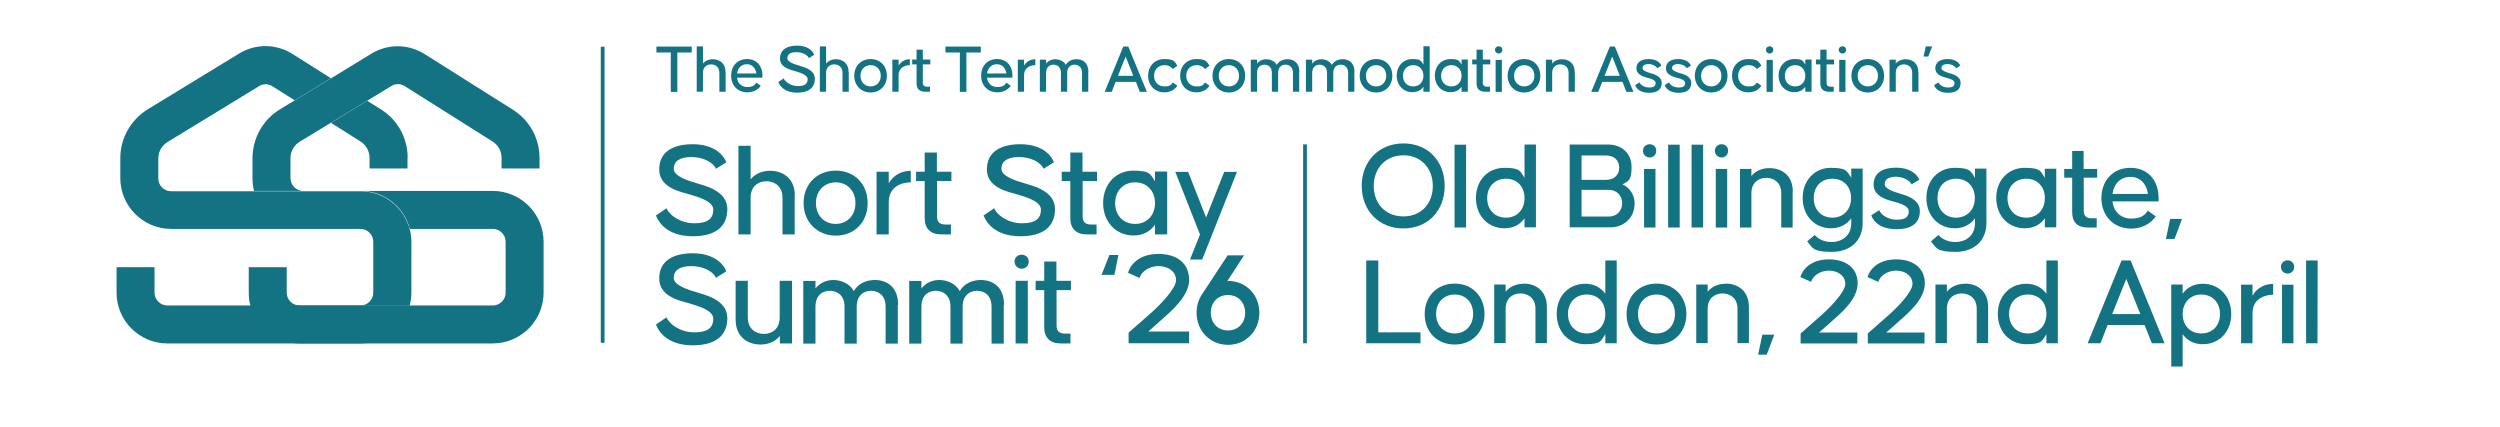<?xml version="1.0" encoding="UTF-8"?> <svg xmlns="http://www.w3.org/2000/svg" id="Layer_1" version="1.1" viewBox="0 0 1600 273.2"><defs><style> .st0 { fill: #147382; } </style></defs><g><g><path class="st0" d="M263.3,154.7v32.6c0,2.8-.4,5.6-1.1,8.2h-31.5c4.5,0,8.2-3.7,8.2-8.2v-32.6c0-4.5-3.7-8.2-8.2-8.2h-121.2c-17.9,0-32.5-14.6-32.5-32.5v-12.8c0-12.7,6.7-24.6,17.5-31.2l58.5-35.7c10.6-6.5,23.7-6.4,34.3.3l24.5,15.5-23.2,14.1-14.3-9c-2.7-1.7-6-1.7-8.6,0l-58.5,35.7c-3.6,2.2-5.9,6.2-5.9,10.5v12.8c0,4.5,3.7,8.2,8.2,8.2h121.2c15.1,0,27.8,10.3,31.5,24.3.7,2.6,1.1,5.4,1.1,8.2v-.2Z"></path><path class="st0" d="M260.8,101v6.8h-24.3v-6.8c0-4.2-2.1-8.1-5.7-10.4l-19-12,23.2-14.1,8.8,5.5c10.7,6.7,17.1,18.3,17.1,30.9h-.1Z"></path><path class="st0" d="M262.3,195.5c-3.6,14-16.4,24.3-31.5,24.3h-123.7c-17.9,0-32.5-14.6-32.5-32.5v-16.3h24.3v16.3c0,4.5,3.7,8.2,8.2,8.2h155.2Z"></path></g><g><path class="st0" d="M345.3,101v6.8h-24.3v-6.8c0-4.2-2.1-8.1-5.7-10.4l-56.3-35.5c-2.7-1.7-6-1.7-8.6,0l-15.5,9.4-23.2,14.1-19.9,12.1c-3.6,2.2-5.9,6.2-5.9,10.5v12.8c0,4.5,3.7,8.2,8.2,8.2h-31.5c-.7-2.6-1-5.4-1-8.2v-12.8c0-12.7,6.7-24.6,17.5-31.2l9.6-5.8,23.2-14.1,25.7-15.7c10.6-6.5,23.7-6.4,34.3.3l56.3,35.5c10.7,6.7,17.1,18.3,17.1,30.9h0Z"></path><path class="st0" d="M347.9,154.7v32.6c0,17.9-14.6,32.5-32.5,32.5h-123.7c-15.1,0-27.8-10.3-31.5-24.3-.7-2.6-1-5.4-1-8.2v-16.3h24.3v16.3c0,4.5,3.7,8.2,8.2,8.2h123.7c4.5,0,8.2-3.7,8.2-8.2v-32.6c0-4.5-3.7-8.2-8.2-8.2h-53.1c-3.6-14-16.4-24.3-31.5-24.3h84.6c17.9,0,32.5,14.6,32.5,32.5h0Z"></path></g></g><rect class="st0" x="384.5" y="29.9" width="2.4" height="189.5"></rect><rect class="st0" x="834" y="92.4" width="2.4" height="127.3"></rect><g><path class="st0" d="M442.7,33.6h-9.2v25.2h-4.2v-25.2h-9.2v-3.8h22.6v3.8h0Z"></path><path class="st0" d="M464.4,46.1v12.6h-4v-12.1c0-3.8-2.7-5.4-5.3-5.4s-5.2,1.6-5.2,5.4v12.1h-4v-29h4v11c1.6-2,4-2.8,6.3-2.8,4,0,8.1,2.3,8.1,8.2h.1Z"></path><path class="st0" d="M487.9,48.5v1.2h-16.2c.4,3.7,3,6,6.6,6s4.8-1.3,5.8-2.8l2.8,2c-1.8,2.6-4.9,4.2-8.6,4.2-6.3,0-10.4-4.6-10.4-10.7s4-10.6,10.2-10.6,9.9,4.5,9.9,10.6h0ZM471.7,47h12.4c-.5-3.4-2.7-5.9-6.1-5.9s-5.8,2.4-6.3,5.9Z"></path><path class="st0" d="M501.5,50.1c1,2.3,4.6,5,9.2,5s6.2-1.7,6.2-4.5-5.3-4.2-7.8-5c-2.6-.8-9.9-2.1-9.9-8.1s4.9-8.3,11-8.3,9.8,2.8,10.9,5.9l-3.4,2.1c-.8-1.9-4-3.8-8-3.8s-5.8,1.4-5.8,3.9,4.9,3.9,7.6,4.7c2.4.8,10,2.4,10,8.4s-4.3,8.9-11.3,8.9-10.7-3.2-12.1-6.8l3.4-2.3h0Z"></path><path class="st0" d="M543.2,46.1v12.6h-4v-12.1c0-3.8-2.7-5.4-5.3-5.4s-5.2,1.6-5.2,5.4v12.1h-4v-29h4v11c1.6-2,4-2.8,6.3-2.8,4,0,8.1,2.3,8.1,8.2h.1Z"></path><path class="st0" d="M546.7,48.5c0-6.2,4.3-10.7,10.5-10.7s10.4,4.5,10.4,10.7-4.3,10.7-10.4,10.7-10.5-4.6-10.5-10.7ZM563.7,48.5c0-3.9-2.6-6.8-6.5-6.8s-6.5,2.9-6.5,6.8,2.6,6.8,6.5,6.8,6.5-2.9,6.5-6.8Z"></path><path class="st0" d="M582.3,37.9v3.8c-2.8,0-7.2,1.3-7.2,6.5v10.5h-4v-20.5h4v3.8c1.6-2.8,4.4-4.1,7.2-4.1Z"></path><path class="st0" d="M590.6,41.3v11.6c0,2.2,1.4,2.6,2.9,2.6h1.7v3.2h-3.3c-3.4,0-5.3-1.9-5.3-5.3v-12.2h-2.8v-3.1h2.8v-6.3h4v6.3h4.8v3.1h-4.8Z"></path><path class="st0" d="M627.7,33.6h-9.2v25.2h-4.2v-25.2h-9.2v-3.8h22.6v3.8h0Z"></path><path class="st0" d="M647.9,48.5v1.2h-16.2c.4,3.7,3,6,6.6,6s4.8-1.3,5.8-2.8l2.8,2c-1.8,2.6-4.9,4.2-8.6,4.2-6.3,0-10.4-4.6-10.4-10.7s4-10.6,10.2-10.6,9.9,4.5,9.9,10.6h0ZM631.7,47h12.4c-.5-3.4-2.7-5.9-6.1-5.9s-5.8,2.4-6.3,5.9h0Z"></path><path class="st0" d="M662.6,37.9v3.8c-2.8,0-7.2,1.3-7.2,6.5v10.5h-4v-20.5h4v3.8c1.6-2.8,4.4-4.1,7.2-4.1Z"></path><path class="st0" d="M696.5,46.1v12.6h-4v-12.1c0-3.9-2.6-5.2-4.8-5.2s-4.7,1.3-4.7,5.2v12.1h-4v-12.1c0-3.9-2.6-5.2-4.8-5.2s-4.7,1.3-4.7,5.2v12.1h-4v-20.5h4v2.5c1.5-1.9,3.7-2.8,5.9-2.8s5.3,1,6.7,3.6c1.6-2.7,4.4-3.6,6.9-3.6,3.8,0,7.6,2.1,7.6,8.2h-.1Z"></path><path class="st0" d="M726.9,52.4h-12.9l-2.5,6.4h-4.5l11.9-29h3.2l11.9,29h-4.5l-2.5-6.4h-.1ZM725.3,48.5l-4.9-12.3-4.9,12.3h9.8Z"></path><path class="st0" d="M745.2,41.7c-3.9,0-6.6,2.8-6.6,6.8s2.7,6.8,6.6,6.8,4.3-1.1,5.4-2.5l2.9,2.1c-1.8,2.6-4.7,4.2-8.3,4.2-6.2,0-10.4-4.5-10.4-10.7s4.3-10.6,10.4-10.6,6.6,1.6,8.3,4.2l-2.9,2.2c-1-1.4-2.7-2.5-5.4-2.5Z"></path><path class="st0" d="M765.8,41.7c-3.9,0-6.6,2.8-6.6,6.8s2.7,6.8,6.6,6.8,4.3-1.1,5.4-2.5l2.9,2.1c-1.8,2.6-4.7,4.2-8.4,4.2-6.2,0-10.4-4.5-10.4-10.7s4.3-10.6,10.4-10.6,6.6,1.6,8.4,4.2l-2.9,2.2c-1-1.4-2.7-2.5-5.4-2.5Z"></path><path class="st0" d="M776,48.5c0-6.2,4.3-10.7,10.5-10.7s10.4,4.5,10.4,10.7-4.3,10.7-10.4,10.7-10.5-4.6-10.5-10.7ZM793,48.5c0-3.9-2.6-6.8-6.5-6.8s-6.5,2.9-6.5,6.8,2.6,6.8,6.5,6.8,6.5-2.9,6.5-6.8Z"></path><path class="st0" d="M831.5,46.1v12.6h-4v-12.1c0-3.9-2.6-5.2-4.8-5.2s-4.7,1.3-4.7,5.2v12.1h-4v-12.1c0-3.9-2.6-5.2-4.8-5.2s-4.7,1.3-4.7,5.2v12.1h-4v-20.5h4v2.5c1.5-1.9,3.7-2.8,5.9-2.8s5.3,1,6.7,3.6c1.6-2.7,4.4-3.6,6.9-3.6,3.8,0,7.6,2.1,7.6,8.2h-.1Z"></path><path class="st0" d="M866.8,46.1v12.6h-4v-12.1c0-3.9-2.6-5.2-4.8-5.2s-4.7,1.3-4.7,5.2v12.1h-4v-12.1c0-3.9-2.6-5.2-4.8-5.2s-4.7,1.3-4.7,5.2v12.1h-4v-20.5h4v2.5c1.5-1.9,3.7-2.8,5.9-2.8s5.3,1,6.7,3.6c1.6-2.7,4.4-3.6,6.9-3.6,3.8,0,7.6,2.1,7.6,8.2h-.1Z"></path><path class="st0" d="M870.2,48.5c0-6.2,4.3-10.7,10.5-10.7s10.4,4.5,10.4,10.7-4.3,10.7-10.4,10.7-10.5-4.6-10.5-10.7ZM887.2,48.5c0-3.9-2.6-6.8-6.5-6.8s-6.5,2.9-6.5,6.8,2.6,6.8,6.5,6.8,6.5-2.9,6.5-6.8Z"></path><path class="st0" d="M915,29.7v29h-4v-3.2c-1.5,2.2-3.9,3.5-7.1,3.5-5.8,0-10-4.5-10-10.6s4.2-10.6,10-10.6,5.5,1.3,7.1,3.5v-11.7h4ZM911,48.5c0-4-2.6-6.8-6.5-6.8s-6.6,2.8-6.6,6.8,2.6,6.8,6.6,6.8,6.5-2.9,6.5-6.8Z"></path><path class="st0" d="M939.4,38.2v20.5h-4v-3.2c-1.5,2.2-3.9,3.5-7.1,3.5-5.8,0-10-4.5-10-10.6s4.2-10.6,10-10.6,5.5,1.3,7.1,3.5v-3.2h4ZM935.4,48.5c0-4-2.6-6.8-6.5-6.8s-6.6,2.8-6.6,6.8,2.6,6.8,6.6,6.8,6.5-2.9,6.5-6.8Z"></path><path class="st0" d="M949,41.3v11.6c0,2.2,1.4,2.6,2.9,2.6h1.7v3.2h-3.3c-3.4,0-5.3-1.9-5.3-5.3v-12.2h-2.8v-3.1h2.8v-6.3h4v6.3h4.8v3.1h-4.8Z"></path><path class="st0" d="M956.8,31.9c0-1.5,1.2-2.3,2.4-2.3s2.3.8,2.3,2.3-1.2,2.4-2.3,2.4-2.4-.9-2.4-2.4ZM957.2,58.8v-20.5h4v20.5h-4Z"></path><path class="st0" d="M964.9,48.5c0-6.2,4.3-10.7,10.5-10.7s10.4,4.5,10.4,10.7-4.3,10.7-10.4,10.7-10.5-4.6-10.5-10.7ZM982,48.5c0-3.9-2.6-6.8-6.5-6.8s-6.5,2.9-6.5,6.8,2.6,6.8,6.5,6.8,6.5-2.9,6.5-6.8Z"></path><path class="st0" d="M1007.9,46.1v12.6h-4v-12.1c0-3.8-2.7-5.4-5.3-5.4s-5.2,1.6-5.2,5.4v12.1h-4v-20.5h4v2.5c1.6-2,4-2.8,6.3-2.8,4,0,8.1,2.3,8.1,8.2h.1Z"></path><path class="st0" d="M1038.3,52.4h-12.9l-2.5,6.4h-4.5l11.9-29h3.2l11.9,29h-4.5l-2.5-6.4h0ZM1036.7,48.5l-4.9-12.3-4.9,12.3h9.8Z"></path><path class="st0" d="M1049.3,52.7c.6,1.7,3.1,3.3,6.1,3.3s4.2-.9,4.2-2.9-3.3-2.8-5.2-3.3c-1.8-.5-7.1-1.7-7.1-6s3.5-6,7.9-6,7.1,1.9,8.1,4.2l-2.7,1.7c-.6-1.3-2.9-2.7-5.5-2.7s-3.9,1-3.9,2.6,3.1,2.6,5,3.2c1.8.5,7.3,1.8,7.3,6.2s-3,6.4-8.1,6.4-7.9-2.2-8.9-4.9l2.8-1.8h0Z"></path><path class="st0" d="M1068.2,52.7c.6,1.7,3.1,3.3,6.1,3.3s4.2-.9,4.2-2.9-3.3-2.8-5.2-3.3c-1.8-.5-7.1-1.7-7.1-6s3.5-6,7.9-6,7.1,1.9,8.1,4.2l-2.7,1.7c-.6-1.3-2.9-2.7-5.5-2.7s-3.9,1-3.9,2.6,3.1,2.6,5,3.2c1.8.5,7.3,1.8,7.3,6.2s-3,6.4-8.1,6.4-7.9-2.2-8.9-4.9l2.8-1.8h0Z"></path><path class="st0" d="M1084.7,48.5c0-6.2,4.3-10.7,10.5-10.7s10.4,4.5,10.4,10.7-4.3,10.7-10.4,10.7-10.5-4.6-10.5-10.7ZM1101.7,48.5c0-3.9-2.6-6.8-6.5-6.8s-6.5,2.9-6.5,6.8,2.6,6.8,6.5,6.8,6.5-2.9,6.5-6.8Z"></path><path class="st0" d="M1119,41.7c-3.9,0-6.6,2.8-6.6,6.8s2.7,6.8,6.6,6.8,4.3-1.1,5.4-2.5l2.9,2.1c-1.8,2.6-4.7,4.2-8.4,4.2-6.2,0-10.4-4.5-10.4-10.7s4.3-10.6,10.4-10.6,6.6,1.6,8.4,4.2l-2.9,2.2c-1-1.4-2.7-2.5-5.4-2.5Z"></path><path class="st0" d="M1130.2,31.9c0-1.5,1.2-2.3,2.4-2.3s2.3.8,2.3,2.3-1.2,2.4-2.3,2.4-2.4-.9-2.4-2.4ZM1130.6,58.8v-20.5h4v20.5h-4Z"></path><path class="st0" d="M1159.4,38.2v20.5h-4v-3.2c-1.5,2.2-3.9,3.5-7.1,3.5-5.8,0-10-4.5-10-10.6s4.2-10.6,10-10.6,5.5,1.3,7.1,3.5v-3.2h4ZM1155.4,48.5c0-4-2.6-6.8-6.5-6.8s-6.6,2.8-6.6,6.8,2.6,6.8,6.6,6.8,6.5-2.9,6.5-6.8Z"></path><path class="st0" d="M1169,41.3v11.6c0,2.2,1.4,2.6,2.9,2.6h1.7v3.2h-3.3c-3.4,0-5.3-1.9-5.3-5.3v-12.2h-2.8v-3.1h2.8v-6.3h4v6.3h4.8v3.1h-4.8,0Z"></path><path class="st0" d="M1176.8,31.9c0-1.5,1.2-2.3,2.4-2.3s2.3.8,2.3,2.3-1.2,2.4-2.3,2.4-2.4-.9-2.4-2.4ZM1177.1,58.8v-20.5h4v20.5h-4Z"></path><path class="st0" d="M1184.9,48.5c0-6.2,4.3-10.7,10.5-10.7s10.4,4.5,10.4,10.7-4.3,10.7-10.4,10.7-10.5-4.6-10.5-10.7ZM1201.9,48.5c0-3.9-2.6-6.8-6.5-6.8s-6.5,2.9-6.5,6.8,2.6,6.8,6.5,6.8,6.5-2.9,6.5-6.8Z"></path><path class="st0" d="M1227.8,46.1v12.6h-4v-12.1c0-3.8-2.7-5.4-5.3-5.4s-5.2,1.6-5.2,5.4v12.1h-4v-20.5h4v2.5c1.6-2,4-2.8,6.3-2.8,4,0,8.1,2.3,8.1,8.2h0Z"></path><path class="st0" d="M1236.6,29.7l-2.5,6.5h-3l1.4-6.5h4.2,0Z"></path><path class="st0" d="M1240.6,52.7c.6,1.7,3.1,3.3,6.1,3.3s4.2-.9,4.2-2.9-3.3-2.8-5.2-3.3c-1.8-.5-7.1-1.7-7.1-6s3.5-6,7.9-6,7.1,1.9,8.1,4.2l-2.7,1.7c-.6-1.3-2.9-2.7-5.5-2.7s-3.9,1-3.9,2.6,3.1,2.6,5,3.2c1.8.5,7.3,1.8,7.3,6.2s-3,6.4-8.1,6.4-7.9-2.2-8.9-4.9l2.8-1.8h0Z"></path></g><path class="st0" d="M426.5,133.2c1.9,4.5,8.9,9.7,17.9,9.7s12.1-3.3,12.1-8.8-10.4-8.2-15.2-9.7c-5.1-1.5-19.4-4-19.4-15.9s9.6-16.2,21.5-16.2,19.2,5.5,21.4,11.6l-6.6,4.1c-1.6-3.8-7.8-7.5-15.6-7.5s-11.4,2.8-11.4,7.6,9.6,7.7,14.8,9.2c4.7,1.5,19.5,4.6,19.5,16.5s-8.5,17.4-22.1,17.4-20.8-6.2-23.6-13.3l6.6-4.5v-.2Z"></path><path class="st0" d="M508.6,125.3v24.7h-7.8v-23.5c0-7.4-5.2-10.5-10.3-10.5s-10.1,3.1-10.1,10.5v23.5h-7.8v-56.7h7.8v21.5c3.1-3.9,7.8-5.5,12.4-5.5,7.8,0,15.9,4.4,15.9,16h-.1Z"></path><path class="st0" d="M514.3,130c0-12.1,8.5-20.8,20.6-20.8s20.4,8.7,20.4,20.8-8.4,20.8-20.4,20.8-20.6-8.9-20.6-20.8ZM547.5,130c0-7.7-5.1-13.3-12.6-13.3s-12.7,5.6-12.7,13.3,5.1,13.3,12.7,13.3,12.6-5.8,12.6-13.3Z"></path><path class="st0" d="M582.9,109.3v7.4c-5.4,0-14.1,2.4-14.1,12.7v20.6h-7.8v-40.1h7.8v7.4c3.1-5.5,8.5-7.9,14.1-8h0Z"></path><path class="st0" d="M599.7,115.9v22.7c0,4.4,2.8,5.1,5.6,5.1h3.3v6.3h-6.4c-6.7,0-10.4-3.8-10.4-10.3v-23.8h-5.5v-6h5.5v-12.3h7.8v12.3h9.3v6h-9.3.1Z"></path><path class="st0" d="M636.2,133.2c1.9,4.5,8.9,9.7,17.9,9.7s12.1-3.3,12.1-8.8-10.4-8.2-15.2-9.7c-5.1-1.5-19.4-4-19.4-15.9s9.6-16.2,21.5-16.2,19.2,5.5,21.4,11.6l-6.6,4.1c-1.6-3.8-7.8-7.5-15.6-7.5s-11.4,2.8-11.4,7.6,9.6,7.7,14.8,9.2c4.7,1.5,19.5,4.6,19.5,16.5s-8.5,17.4-22.1,17.4-20.8-6.2-23.6-13.3l6.6-4.5v-.2Z"></path><path class="st0" d="M692.9,115.9v22.7c0,4.4,2.8,5.1,5.6,5.1h3.3v6.3h-6.4c-6.7,0-10.4-3.8-10.4-10.3v-23.8h-5.5v-6h5.5v-12.3h7.8v12.3h9.3v6h-9.3.1Z"></path><path class="st0" d="M747,109.9v40.1h-7.8v-6.2c-3,4.3-7.6,6.9-13.8,6.9-11.3,0-19.4-8.8-19.4-20.8s8.1-20.7,19.4-20.7,10.8,2.6,13.8,6.8v-6.2h7.8ZM739.2,130c0-7.8-5.1-13.3-12.7-13.3s-12.8,5.5-12.8,13.3,5.1,13.3,12.8,13.3,12.7-5.7,12.7-13.3Z"></path><path class="st0" d="M791.7,109.9l-22.3,56.2h-7.8l6.4-16-15.8-40.1h8.2l11.5,29.2,11.6-29.2h8.2,0Z"></path><path class="st0" d="M426.5,203c1.9,4.5,8.9,9.7,17.9,9.7s12.1-3.3,12.1-8.8-10.4-8.2-15.2-9.7c-5.1-1.5-19.4-4-19.4-15.9s9.6-16.2,21.5-16.2,19.2,5.5,21.4,11.6l-6.6,4.1c-1.6-3.8-7.8-7.5-15.6-7.5s-11.4,2.8-11.4,7.6,9.6,7.7,14.8,9.2c4.7,1.5,19.5,4.6,19.5,16.5s-8.5,17.4-22.1,17.4-20.8-6.2-23.6-13.3l6.6-4.5v-.2Z"></path><path class="st0" d="M506.9,179.7v40.1h-7.8v-4.8c-3.1,3.9-7.8,5.5-12.4,5.5-7.8,0-15.9-4.5-15.9-16.1v-24.7h7.8v23.5c0,7.4,5.2,10.5,10.3,10.5s10.1-3.1,10.1-10.5v-23.5h7.9Z"></path><path class="st0" d="M574.6,195.2v24.7h-7.8v-23.6c0-7.7-5.1-10.2-9.3-10.2s-9.2,2.5-9.2,10.2v23.6h-7.8v-23.6c0-7.7-5.1-10.2-9.4-10.2s-9.2,2.5-9.2,10.2v23.6h-7.8v-40.1h7.8v4.8c2.9-3.7,7.2-5.4,11.5-5.4s10.3,1.9,13,7.1c3.1-5.2,8.5-7.1,13.5-7.1,7.3,0,14.9,4,14.9,16h-.2Z"></path><path class="st0" d="M642.4,195.2v24.7h-7.8v-23.6c0-7.7-5.1-10.2-9.3-10.2s-9.2,2.5-9.2,10.2v23.6h-7.8v-23.6c0-7.7-5.1-10.2-9.4-10.2s-9.2,2.5-9.2,10.2v23.6h-7.8v-40.1h7.8v4.8c2.9-3.7,7.2-5.4,11.5-5.4s10.3,1.9,13,7.1c3.1-5.2,8.5-7.1,13.5-7.1,7.3,0,14.9,4,14.9,16h-.2Z"></path><path class="st0" d="M649.3,167.4c0-2.9,2.4-4.4,4.6-4.4s4.5,1.6,4.5,4.4-2.3,4.6-4.5,4.6-4.6-1.8-4.6-4.6ZM650,219.8v-40.1h7.8v40.1h-7.8Z"></path><path class="st0" d="M676.2,185.7v22.7c0,4.4,2.8,5.1,5.6,5.1h3.3v6.3h-6.4c-6.7,0-10.4-3.8-10.4-10.3v-23.8h-5.5v-6h5.5v-12.3h7.8v12.3h9.3v6h-9.3.1Z"></path><path class="st0" d="M705,175.9l5-12.7h5.8l-2.6,12.7h-8.2Z"></path><g><path class="st0" d="M871.5,119c0-15.7,10.9-27.2,26.7-27.2s26.4,11.4,26.4,27.2-10.7,27.2-26.4,27.2-26.7-11.4-26.7-27.2ZM917,119c0-11.3-7.5-19.6-18.8-19.6s-19,8.2-19,19.6,7.6,19.5,19,19.5,18.8-8.2,18.8-19.5Z"></path><path class="st0" d="M930.9,145.6v-53h7.4v53h-7.4Z"></path><path class="st0" d="M983,92.5v53h-7.3v-5.8c-2.8,4-7.1,6.4-12.9,6.4-10.6,0-18.2-8.2-18.2-19.4s7.6-19.3,18.2-19.3,10.1,2.4,12.9,6.4v-21.3h7.3ZM975.7,126.8c0-7.3-4.7-12.4-11.9-12.4s-12,5.1-12,12.4,4.7,12.5,12,12.5,11.9-5.3,11.9-12.5Z"></path><path class="st0" d="M1046.1,130.6c0,9.1-7.3,14.9-15.4,14.9h-26.1v-53h24.6c8.2,0,15,5.2,15,14.4s-2.3,8.9-5.8,11.1c4.6,2.2,7.8,6.5,7.8,12.6h0ZM1012.2,115.1h15.7c5.1,0,8.4-3.1,8.4-7.8s-3.3-7.8-8.4-7.8h-15.7v15.6ZM1038.2,130c0-4.7-3.4-8.5-8.6-8.5h-17.4v17.1h17.4c5.3,0,8.6-3.8,8.6-8.6Z"></path><path class="st0" d="M1051.5,96.5c0-2.7,2.2-4.2,4.3-4.2s4.2,1.5,4.2,4.2-2.1,4.3-4.2,4.3-4.3-1.7-4.3-4.3ZM1052.2,145.6v-37.5h7.3v37.5h-7.3Z"></path><path class="st0" d="M1067.6,145.6v-53h7.4v53h-7.4Z"></path><path class="st0" d="M1082.6,145.6v-53h7.4v53h-7.4Z"></path><path class="st0" d="M1097.5,96.5c0-2.7,2.2-4.2,4.3-4.2s4.2,1.5,4.2,4.2-2.1,4.3-4.2,4.3-4.3-1.7-4.3-4.3ZM1098.1,145.6v-37.5h7.3v37.5h-7.3Z"></path><path class="st0" d="M1147.3,122.5v23.1h-7.3v-22c0-6.9-4.9-9.8-9.6-9.8s-9.5,2.9-9.5,9.8v22h-7.3v-37.5h7.3v4.6c2.9-3.7,7.3-5.1,11.6-5.1,7.3,0,14.9,4.2,14.9,15h0Z"></path><path class="st0" d="M1192.1,108v34.8c0,10.9-7.5,18.4-19.8,18.4s-12.2-2.6-15.7-6.7l4.8-4.1c3,3.3,7,4.5,10.9,4.5,5.8,0,12.5-3.4,12.5-12.2v-3c-2.8,3.9-7.2,6.4-13,6.4-10.5,0-18.1-8.2-18.1-19.4s7.6-19.3,18.1-19.3,10.2,2.4,13,6.4v-5.9h7.3,0ZM1184.7,126.8c0-7.3-4.7-12.4-12-12.4s-11.9,5.1-11.9,12.4,4.7,12.5,11.9,12.5,12-5.3,12-12.5Z"></path><path class="st0" d="M1202.7,134.5c1.1,3,5.7,6.1,11.2,6.1s7.7-1.7,7.7-5.4-6.1-5.1-9.5-6.1c-3.3-1-13-3-13-10.9s6.4-10.9,14.4-10.9,13.1,3.5,14.9,7.7l-5,3c-1.1-2.4-5.3-4.9-10.1-4.9s-7.1,1.9-7.1,4.8,5.7,4.8,9.1,5.8c3.3,1,13.4,3.3,13.4,11.3s-5.5,11.7-14.9,11.7-14.4-4-16.2-8.9l5.1-3.3Z"></path><path class="st0" d="M1271.3,108v34.8c0,10.9-7.5,18.4-19.8,18.4s-12.2-2.6-15.7-6.7l4.8-4.1c3,3.3,7,4.5,10.9,4.5,5.8,0,12.5-3.4,12.5-12.2v-3c-2.8,3.9-7.2,6.4-13,6.4-10.5,0-18.1-8.2-18.1-19.4s7.6-19.3,18.1-19.3,10.2,2.4,13,6.4v-5.9h7.3,0ZM1263.9,126.8c0-7.3-4.7-12.4-12-12.4s-11.9,5.1-11.9,12.4,4.7,12.5,11.9,12.5,12-5.3,12-12.5Z"></path><path class="st0" d="M1316,108v37.5h-7.3v-5.8c-2.8,4-7.1,6.4-12.9,6.4-10.6,0-18.2-8.2-18.2-19.4s7.6-19.3,18.2-19.3,10.1,2.4,12.9,6.4v-5.8s7.3,0,7.3,0ZM1308.7,126.8c0-7.3-4.7-12.4-11.9-12.4s-12,5.1-12,12.4,4.7,12.5,12,12.5,11.9-5.3,11.9-12.5Z"></path><path class="st0" d="M1333.6,113.7v21.2c0,4.1,2.6,4.8,5.2,4.8h3.1v5.9h-6c-6.3,0-9.7-3.5-9.7-9.6v-22.3h-5.1v-5.6h5.1v-11.5h7.3v11.5h8.7v5.6h-8.7,0Z"></path><path class="st0" d="M1381.5,126.8v2.1h-29.5c.7,6.7,5.5,11,12,11s8.8-2.4,10.6-5.1l5.1,3.7c-3.3,4.7-8.9,7.8-15.7,7.8-11.4,0-19.1-8.3-19.1-19.5s7.3-19.4,18.6-19.4,18,8.2,18,19.4ZM1352,124.1h22.7c-.9-6.3-4.9-10.9-11.2-10.9s-10.6,4.3-11.5,10.9Z"></path><path class="st0" d="M1396.5,140.1l-4.8,12.8h-5.5l2.7-12.8h7.7,0Z"></path></g><path class="st0" d="M761,178.8c0-10.1-7.6-16.3-19.6-16.3s-17.8,6.5-19.5,12.1l7.4,3.3c1.2-4,6-7.6,12.2-7.6s11.2,3.6,11.2,9-10.7,16.5-18,22.7l-12.4,10.9v6.8h38.7v-7.5h-26.1l9.1-8.1c5.6-5,17.1-14.6,17.1-25.3Z"></path><path class="st0" d="M785.9,179.9h-.4l10.7-16.5h-10.5l-16.3,24.8c-2.3,3.3-3.6,7.5-3.6,12,0,11.5,8.6,20.5,20.1,20.5s20.1-9,20.1-20.5-8.5-20.4-20.1-20.4ZM785.9,211.5c-6.4,0-11-4.7-11-11.3s4.5-11.4,11-11.4,11,4.8,11,11.4-4.6,11.3-11,11.3Z"></path><g><polygon class="st0" points="882.1 166.7 874.4 166.7 874.4 219.7 909.1 219.7 909.1 212.7 882.1 212.7 882.1 166.7"></polygon><path class="st0" d="M931,181.5c-11.3,0-19.2,8.1-19.2,19.5s7.9,19.5,19.2,19.5,19.1-8.3,19.1-19.5-7.8-19.5-19.1-19.5ZM931,213.4c-7.2,0-11.9-5.4-11.9-12.5s4.7-12.4,11.9-12.4,11.8,5.2,11.8,12.4-4.7,12.5-11.8,12.5Z"></path><path class="st0" d="M975.2,181.6c-4.3,0-8.7,1.5-11.6,5.1v-4.6h-7.3v37.5h7.3v-22c0-6.9,4.8-9.8,9.5-9.8s9.6,2.9,9.6,9.8v22h7.3v-23.1c0-10.8-7.6-15-14.8-15Z"></path><path class="st0" d="M1027.4,188c-2.8-3.9-7.1-6.4-12.9-6.4-10.6,0-18.2,8-18.2,19.3s7.6,19.4,18.2,19.4,10.1-2.4,12.9-6.4v5.8h7.3v-53h-7.3v21.3ZM1015.5,213.4c-7.3,0-12-5.3-12-12.5s4.7-12.4,12-12.4,11.9,5.1,11.9,12.4-4.7,12.5-11.9,12.5Z"></path><path class="st0" d="M1060.2,181.5c-11.3,0-19.2,8.1-19.2,19.5s7.9,19.5,19.2,19.5,19.1-8.3,19.1-19.5-7.8-19.5-19.1-19.5ZM1060.2,213.4c-7.2,0-11.9-5.4-11.9-12.5s4.7-12.4,11.9-12.4,11.8,5.2,11.8,12.4-4.7,12.5-11.8,12.5Z"></path><path class="st0" d="M1104.5,181.6c-4.3,0-8.7,1.5-11.6,5.1v-4.6h-7.3v37.5h7.3v-22c0-6.9,4.8-9.8,9.5-9.8s9.6,2.9,9.6,9.8v22h7.3v-23.1c0-10.8-7.6-15-14.8-15Z"></path><polygon class="st0" points="1125.2 227 1130.7 227 1135.5 214.2 1127.9 214.2 1125.2 227"></polygon><path class="st0" d="M1188.9,181.3c0-9.5-7.2-15.3-18.4-15.3s-16.7,6.1-18.3,11.3l6.9,3.1c1.1-3.7,5.6-7.2,11.4-7.2s10.5,3.3,10.5,8.5-10,15.5-16.9,21.4l-11.7,10.3v6.4h36.3v-7h-24.5l8.6-7.6c5.3-4.7,16.1-13.7,16.1-23.8Z"></path><path class="st0" d="M1231.9,181.3c0-9.5-7.2-15.3-18.4-15.3s-16.7,6.1-18.3,11.3l6.9,3.1c1.1-3.7,5.6-7.2,11.4-7.2s10.5,3.3,10.5,8.5-10,15.5-16.9,21.4l-11.7,10.3v6.4h36.3v-7h-24.5l8.6-7.6c5.3-4.7,16.1-13.7,16.1-23.8Z"></path><path class="st0" d="M1257.6,181.6c-4.3,0-8.7,1.5-11.6,5.1v-4.6h-7.3v37.5h7.3v-22c0-6.9,4.8-9.8,9.5-9.8s9.6,2.9,9.6,9.8v22h7.3v-23.1c0-10.8-7.6-15-14.8-15Z"></path><path class="st0" d="M1309.7,188c-2.8-3.9-7.1-6.4-12.9-6.4-10.6,0-18.2,8-18.2,19.3s7.6,19.4,18.2,19.4,10.1-2.4,12.9-6.4v5.8h7.3v-53h-7.3v21.3ZM1297.8,213.4c-7.3,0-12-5.3-12-12.5s4.7-12.4,12-12.4,11.9,5.1,11.9,12.4-4.7,12.5-11.9,12.5Z"></path><path class="st0" d="M1357.8,166.7l-21.7,53h8.2l4.6-11.7h23.6l4.7,11.7h8.1l-21.7-53h-5.9ZM1351.8,201l9-22.5,9,22.5h-17.9Z"></path><path class="st0" d="M1409.8,181.6c-5.8,0-10.1,2.4-12.9,6.4v-5.9h-7.3v52.5h7.3v-20.7c2.8,3.9,7.1,6.4,12.9,6.4,10.6,0,18.2-8.1,18.2-19.3s-7.6-19.4-18.2-19.4ZM1408.8,213.4c-7.2,0-11.9-5.2-11.9-12.4s4.7-12.5,11.9-12.5,12,5.2,12,12.5-4.7,12.4-12,12.4Z"></path><path class="st0" d="M1441.6,189.1v-6.9h-7.3v37.5h7.3v-19.2c0-9.6,8.2-11.8,13.2-11.9v-6.9c-5.2,0-10.3,2.4-13.2,7.5Z"></path><path class="st0" d="M1464.1,166.6c-2.1,0-4.3,1.5-4.3,4.2s2.2,4.3,4.3,4.3,4.2-1.7,4.2-4.3-2.1-4.2-4.2-4.2Z"></path><rect class="st0" x="1460.5" y="182.2" width="7.3" height="37.5"></rect><polygon class="st0" points="1475.9 166.7 1475.9 219.7 1483.2 219.7 1483.3 166.7 1475.9 166.7"></polygon></g></svg> 